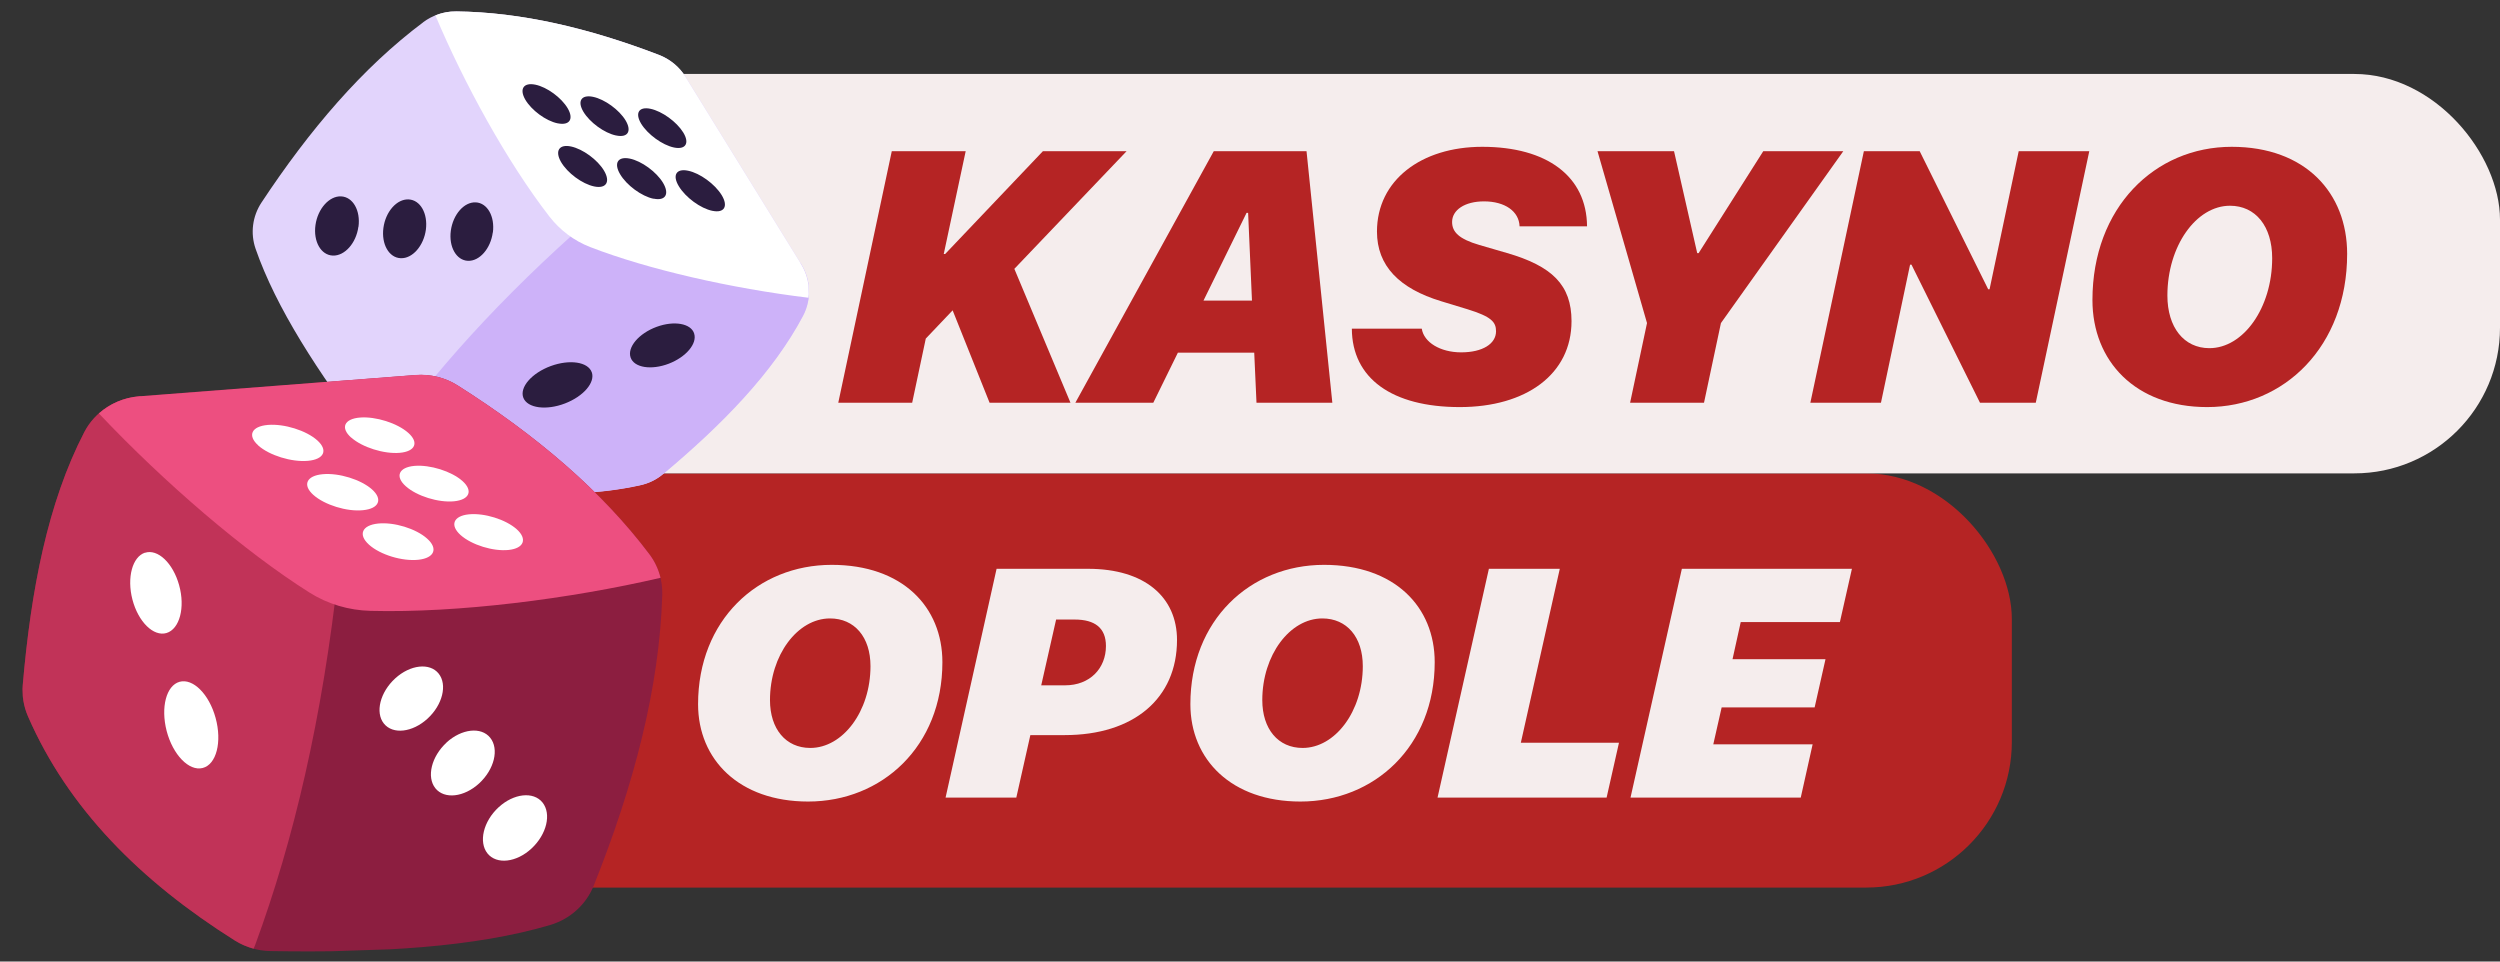 <svg width="169" height="65" viewBox="0 0 169 65" fill="none" xmlns="http://www.w3.org/2000/svg">
<rect x="0" y="0" width="169" height="65" fill="#333333" stroke="none"/>
<rect x="29" y="32" width="107" height="28" rx="9.848" fill="#B52424"/>
<rect x="35" y="5" width="134" height="27" rx="9.848" fill="#F5EDED"/>
<path d="M61.663 27.225H56.667L60.285 10.219H65.281L63.797 17.172H63.891L70.502 10.219H76.159L68.57 18.174L72.364 27.225H66.896L64.398 20.979L62.583 22.888L61.663 27.225Z" fill="#B52424"/>
<path d="M84.267 14.391L81.356 20.319H84.633L84.373 14.391H84.267ZM84.939 27.225L84.786 23.842H79.624L77.962 27.225H72.694L82.052 10.219H88.321L90.066 27.225H84.939Z" fill="#B52424"/>
<path d="M91.385 22.216H96.111C96.253 23.147 97.372 23.819 98.775 23.819C100.224 23.819 101.132 23.241 101.132 22.393C101.132 21.768 100.814 21.403 99.211 20.908L97.431 20.366C94.591 19.506 93.083 17.974 93.083 15.652C93.083 12.187 96.076 9.924 100.201 9.924C104.585 9.924 107.26 11.928 107.284 15.298H102.723C102.687 14.285 101.733 13.613 100.319 13.613C99.01 13.613 98.162 14.202 98.162 15.004C98.162 15.687 98.633 16.159 100 16.559L101.862 17.101C104.915 17.985 106.235 19.258 106.235 21.709C106.235 25.292 103.171 27.519 98.68 27.519C94.096 27.519 91.397 25.575 91.385 22.216Z" fill="#B52424"/>
<path d="M115.191 27.225H110.195L111.338 21.839L107.991 10.219H113.164L114.732 17.113H114.826L119.198 10.219H124.608L116.335 21.839L115.191 27.225Z" fill="#B52424"/>
<path d="M127.153 27.225H122.38L125.998 10.219H129.77L134.401 19.553H134.495L136.464 10.219H141.236L137.618 27.225H133.847L129.216 17.891H129.121L127.153 27.225Z" fill="#B52424"/>
<path d="M150.747 13.908C148.461 13.908 146.516 16.63 146.516 19.977C146.516 22.134 147.636 23.536 149.356 23.536C151.643 23.536 153.599 20.826 153.599 17.455C153.599 15.287 152.468 13.908 150.747 13.908ZM149.203 27.519C144.348 27.519 141.449 24.408 141.449 20.283C141.449 14.049 145.644 9.924 150.865 9.924C155.85 9.924 158.667 13.047 158.667 17.16C158.667 23.418 154.412 27.519 149.203 27.519Z" fill="#B52424"/>
<g clip-path="url(#clip0_639_4648)">
<path d="M28.614 1.502C24.517 4.566 20.929 8.767 17.672 13.698C17.062 14.627 16.916 15.778 17.279 16.821C18.654 20.781 21.485 25.175 24.994 29.77C25.404 30.308 25.96 30.716 26.596 30.961C32.27 33.164 37.84 33.979 43.25 32.8C43.837 32.676 44.385 32.413 44.836 32.028C48.851 28.666 52.263 25.163 54.288 21.335C54.871 20.225 54.819 18.899 54.155 17.837L46.351 5.199C45.936 4.521 45.297 3.997 44.546 3.707C39.783 1.887 35.204 0.822 30.837 0.771C30.03 0.763 29.247 1.026 28.607 1.502L28.614 1.502Z" fill="#E2D4FC"/>
<path d="M54.155 17.838L54.117 17.783L39.942 14.771C33.804 20.147 29.22 25.268 25.751 30.22C25.703 30.285 25.669 30.349 25.629 30.42C25.922 30.648 26.25 30.84 26.596 30.975C32.27 33.178 37.84 33.993 43.25 32.814C43.838 32.69 44.385 32.427 44.836 32.042C48.852 28.68 52.264 25.177 54.288 21.349C54.871 20.239 54.819 18.913 54.155 17.852L54.155 17.838Z" fill="#CDB2F9"/>
<path d="M54.653 20.128C54.748 19.342 54.578 18.537 54.148 17.845L46.344 5.207C45.928 4.528 45.29 4.004 44.539 3.715C39.783 1.887 35.203 0.822 30.836 0.771C30.351 0.766 29.876 0.859 29.433 1.041C31.365 5.633 34.277 10.939 37.141 14.64C37.857 15.56 38.802 16.277 39.9 16.702C43.789 18.209 49.432 19.497 54.653 20.128Z" fill="white"/>
<path d="M24.226 15.333C24.078 16.436 23.301 17.307 22.501 17.277C21.694 17.248 21.171 16.322 21.326 15.213C21.481 14.11 22.258 13.239 23.058 13.275C23.858 13.311 24.381 14.231 24.233 15.333L24.226 15.333Z" fill="#2B1D3F"/>
<path d="M28.79 15.525C28.642 16.62 27.88 17.491 27.087 17.454C26.294 17.425 25.771 16.505 25.919 15.403C26.067 14.301 26.829 13.444 27.622 13.48C28.416 13.517 28.931 14.43 28.79 15.525Z" fill="#2B1D3F"/>
<path d="M33.312 15.71C33.17 16.806 32.415 17.662 31.636 17.632C30.851 17.602 30.328 16.69 30.476 15.595C30.624 14.499 31.373 13.643 32.159 13.68C32.944 13.716 33.46 14.622 33.319 15.717L33.312 15.71Z" fill="#2B1D3F"/>
<path d="M40.002 25.156C40.253 25.847 39.451 26.789 38.197 27.271C36.93 27.76 35.662 27.592 35.381 26.896C35.101 26.192 35.938 25.221 37.234 24.744C38.517 24.276 39.75 24.465 40.002 25.163L40.002 25.156Z" fill="#2B1D3F"/>
<path d="M46.925 22.55C47.141 23.228 46.38 24.134 45.211 24.585C44.028 25.037 42.866 24.858 42.629 24.167C42.391 23.476 43.18 22.541 44.385 22.096C45.575 21.658 46.709 21.866 46.925 22.543L46.925 22.55Z" fill="#2B1D3F"/>
<path d="M37.698 8.338C36.901 8.175 35.92 7.446 35.504 6.726C35.094 6.005 35.4 5.562 36.19 5.724C36.98 5.887 37.953 6.603 38.377 7.323C38.801 8.05 38.502 8.5 37.705 8.337L37.698 8.338Z" fill="#2B1D3F"/>
<path d="M40.168 12.604C39.356 12.435 38.354 11.692 37.922 10.944C37.497 10.197 37.802 9.732 38.6 9.902C39.397 10.071 40.399 10.8 40.838 11.547C41.277 12.294 40.98 12.773 40.168 12.604Z" fill="#2B1D3F"/>
<path d="M41.642 9.158C40.852 8.995 39.857 8.266 39.433 7.546C39.009 6.826 39.308 6.383 40.091 6.546C40.874 6.709 41.861 7.424 42.292 8.144C42.723 8.87 42.439 9.327 41.649 9.158L41.642 9.158Z" fill="#2B1D3F"/>
<path d="M44.176 13.436C43.372 13.267 42.355 12.524 41.916 11.77C41.477 11.023 41.768 10.559 42.572 10.721C43.369 10.883 44.379 11.619 44.825 12.366C45.271 13.12 44.988 13.598 44.183 13.428L44.176 13.436Z" fill="#2B1D3F"/>
<path d="M45.564 9.972C44.774 9.809 43.779 9.08 43.341 8.361C42.91 7.641 43.187 7.191 43.97 7.354C44.753 7.517 45.74 8.232 46.185 8.952C46.631 9.678 46.354 10.134 45.564 9.972Z" fill="#2B1D3F"/>
<path d="M48.163 14.254C47.358 14.092 46.341 13.343 45.888 12.589C45.435 11.842 45.718 11.371 46.516 11.541C47.313 11.703 48.322 12.439 48.783 13.185C49.243 13.939 48.967 14.416 48.17 14.254L48.163 14.254Z" fill="#2B1D3F"/>
<path d="M44.77 40.201C44.583 46.477 42.853 53.07 40.137 59.87C39.624 61.145 38.545 62.125 37.203 62.526C32.126 64.036 25.541 64.421 18.261 64.292C17.412 64.278 16.583 64.019 15.868 63.574C9.484 59.557 4.602 54.644 1.895 48.435C1.602 47.767 1.477 47.03 1.538 46.308C2.091 39.894 3.224 33.985 5.701 29.206C6.418 27.826 7.828 26.92 9.407 26.798L28.096 25.355C29.1 25.279 30.099 25.526 30.945 26.064C36.274 29.439 40.688 33.207 43.907 37.483C44.498 38.274 44.801 39.236 44.77 40.215L44.77 40.201Z" fill="#8C1E40"/>
<path d="M9.407 26.791L9.492 26.788L22.883 38.619C21.794 48.587 19.841 56.837 17.255 63.864C17.222 63.956 17.182 64.041 17.143 64.133C16.696 64.008 16.262 63.827 15.868 63.574C9.484 59.557 4.602 54.644 1.895 48.435C1.602 47.767 1.477 47.03 1.538 46.308C2.091 39.894 3.224 33.985 5.701 29.206C6.418 27.826 7.828 26.92 9.407 26.798L9.407 26.791Z" fill="#C13358"/>
<path d="M6.686 27.95C7.427 27.29 8.383 26.873 9.407 26.791L28.096 25.347C29.099 25.272 30.099 25.519 30.945 26.057C36.273 29.431 40.688 33.2 43.907 37.476C44.266 37.953 44.512 38.49 44.653 39.059C38.517 40.485 30.939 41.449 25.049 41.294C23.586 41.259 22.159 40.838 20.927 40.061C16.554 37.305 11.132 32.654 6.693 27.957L6.686 27.95Z" fill="#ED4F80"/>
<path d="M33.702 54.575C32.672 55.525 32.341 56.92 32.952 57.69C33.57 58.459 34.906 58.31 35.929 57.36C36.96 56.404 37.291 55.016 36.672 54.246C36.055 53.484 34.726 53.633 33.702 54.575Z" fill="white"/>
<path d="M30.187 50.197C29.163 51.14 28.825 52.521 29.429 53.284C30.039 54.046 31.368 53.898 32.392 52.955C33.416 52.012 33.754 50.631 33.136 49.869C32.526 49.113 31.204 49.262 30.18 50.197L30.187 50.197Z" fill="white"/>
<path d="M26.716 45.859C25.692 46.795 25.353 48.162 25.949 48.911C26.553 49.667 27.874 49.519 28.898 48.583C29.922 47.647 30.254 46.28 29.651 45.532C29.048 44.783 27.733 44.931 26.716 45.859Z" fill="white"/>
<path d="M12.137 46.09C11.24 46.343 10.855 47.817 11.265 49.411C11.684 51.019 12.771 52.15 13.697 51.917C14.631 51.683 15.021 50.154 14.573 48.526C14.134 46.919 13.041 45.837 12.137 46.09Z" fill="white"/>
<path d="M9.801 37.36C8.947 37.64 8.567 39.051 8.953 40.534C9.346 42.031 10.372 43.052 11.255 42.792C12.145 42.525 12.53 41.065 12.108 39.556C11.694 38.059 10.662 37.087 9.801 37.367L9.801 37.36Z" fill="white"/>
<path d="M31.138 36.172C31.888 36.839 33.344 37.287 34.389 37.176C35.427 37.064 35.662 36.434 34.927 35.774C34.184 35.113 32.742 34.665 31.697 34.769C30.645 34.874 30.395 35.504 31.138 36.172Z" fill="white"/>
<path d="M24.948 36.824C25.705 37.505 27.204 37.959 28.291 37.839C29.372 37.719 29.628 37.081 28.871 36.408C28.12 35.733 26.636 35.279 25.555 35.392C24.468 35.505 24.19 36.143 24.948 36.824Z" fill="white"/>
<path d="M27.431 32.869C28.174 33.537 29.645 33.991 30.697 33.887C31.749 33.782 31.992 33.166 31.256 32.512C30.521 31.858 29.072 31.403 28.012 31.494C26.953 31.592 26.688 32.209 27.431 32.869Z" fill="white"/>
<path d="M21.188 33.46C21.946 34.134 23.453 34.602 24.54 34.489C25.628 34.383 25.892 33.752 25.149 33.085C24.398 32.417 22.913 31.956 21.818 32.056C20.716 32.155 20.431 32.786 21.188 33.46Z" fill="white"/>
<path d="M23.746 29.58C24.489 30.241 25.96 30.702 27.019 30.611C28.079 30.52 28.337 29.911 27.594 29.257C26.859 28.604 25.402 28.142 24.342 28.226C23.268 28.31 22.996 28.92 23.739 29.581L23.746 29.58Z" fill="white"/>
<path d="M17.451 30.11C18.202 30.784 19.715 31.252 20.818 31.152C21.913 31.053 22.191 30.436 21.448 29.768C20.705 29.101 19.213 28.633 18.11 28.725C17.001 28.818 16.708 29.436 17.458 30.11L17.451 30.11Z" fill="white"/>
</g>
<path d="M56.11 41.806C53.916 41.806 52.051 44.281 52.051 47.325C52.051 49.286 53.125 50.561 54.776 50.561C56.969 50.561 58.845 48.096 58.845 45.032C58.845 43.06 57.76 41.806 56.11 41.806ZM54.629 54.184C49.971 54.184 47.19 51.354 47.19 47.603C47.19 41.934 51.215 38.184 56.223 38.184C61.004 38.184 63.706 41.023 63.706 44.764C63.706 50.454 59.625 54.184 54.629 54.184Z" fill="#F5EDED"/>
<path d="M67.369 38.451H73.552C77.407 38.451 79.566 40.38 79.566 43.263C79.566 47.207 76.65 49.693 71.97 49.693H69.652L68.703 53.916H63.921L67.369 38.451ZM71.393 41.881L70.387 46.328H72.004C73.677 46.328 74.762 45.181 74.762 43.67C74.762 42.449 74.016 41.881 72.648 41.881H71.393Z" fill="#F5EDED"/>
<path d="M89.39 41.806C87.197 41.806 85.331 44.281 85.331 47.325C85.331 49.286 86.405 50.561 88.056 50.561C90.249 50.561 92.125 48.096 92.125 45.032C92.125 43.06 91.04 41.806 89.39 41.806ZM87.909 54.184C83.251 54.184 80.47 51.354 80.47 47.603C80.47 41.934 84.495 38.184 89.503 38.184C94.284 38.184 96.986 41.023 96.986 44.764C96.986 50.454 92.905 54.184 87.909 54.184Z" fill="#F5EDED"/>
<path d="M109.443 50.208L108.607 53.916H97.178L100.649 38.451H105.442L102.808 50.208H109.443Z" fill="#F5EDED"/>
<path d="M122.534 50.315L121.731 53.916H110.223L113.694 38.451H125.19L124.377 42.052H117.673L117.119 44.56H123.404L122.67 47.818H116.384L115.819 50.315H122.534Z" fill="#F5EDED"/>
<defs>
<clipPath id="clip0_639_4648">
<rect width="54.05" height="63.245" fill="white" transform="matrix(0.999 -0.033 0.034 0.999 0 1.792)"/>
</clipPath>
</defs>
</svg>
